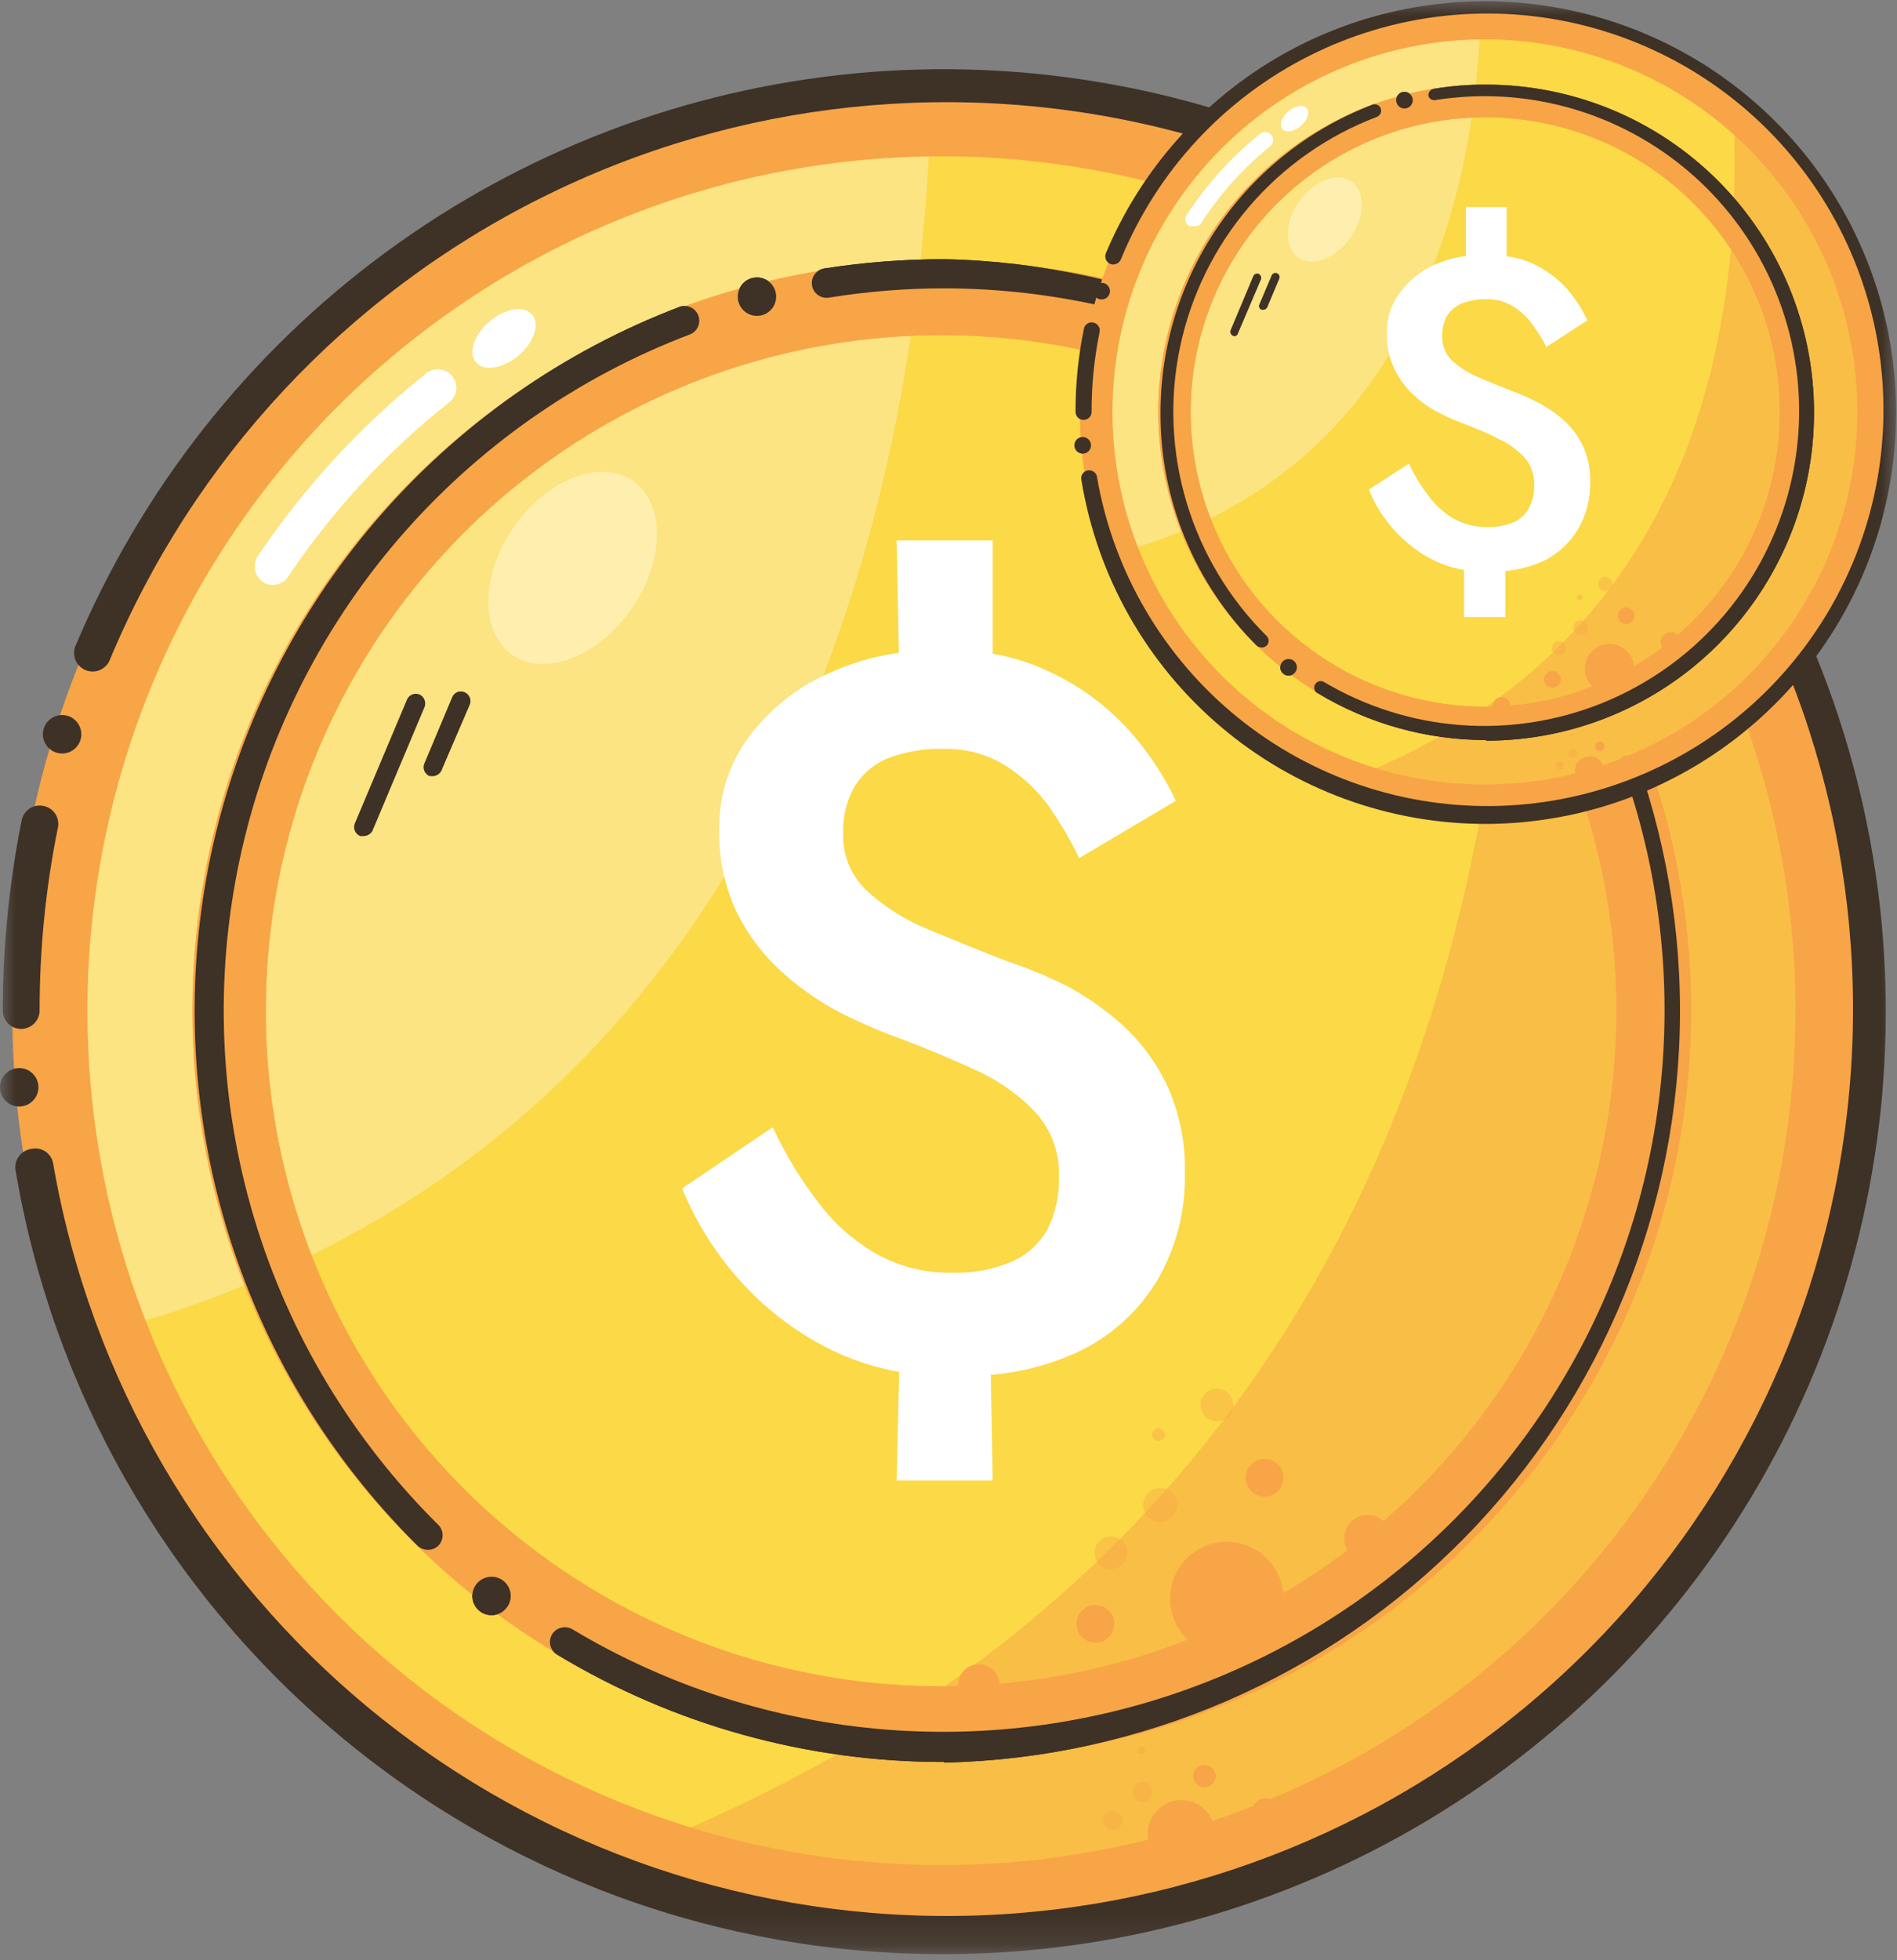 <svg width="61" height="63" viewBox="0 0 61 63" fill="none" xmlns="http://www.w3.org/2000/svg">
<rect x="0" y="0" width="61" height="63" fill="#808080" stroke="none"/>
<mask id="mask0_478_26222" style="mask-type:luminance" maskUnits="userSpaceOnUse" x="0" y="0" width="61" height="63">
<path d="M61 0H0V62.833H61V0Z" fill="white"/>
</mask>
<g mask="url(#mask0_478_26222)">
<path d="M30.356 62.237C46.746 62.237 60.032 48.913 60.032 32.478C60.032 16.043 46.746 2.72 30.356 2.72C13.966 2.72 0.68 16.043 0.68 32.478C0.68 48.913 13.966 62.237 30.356 62.237Z" fill="#FBD947"/>
<path d="M29.945 2.74C29.771 13.438 26.589 37.07 2.607 43.022C1.333 39.656 0.684 36.087 0.692 32.488C0.687 31.162 0.776 29.837 0.959 28.524C1.765 22.434 4.439 16.745 8.612 12.238C12.785 7.731 18.252 4.629 24.262 3.357C26.131 2.963 28.035 2.756 29.945 2.74Z" fill="#FBE481"/>
<path opacity="0.5" d="M59.505 32.126C59.516 40.003 56.4 47.563 50.842 53.144C45.283 58.726 37.737 61.873 29.86 61.895C26.233 61.904 22.636 61.237 19.254 59.928C44.039 50.774 49.754 29.243 48.498 8.999C51.94 11.789 54.715 15.315 56.62 19.316C58.525 23.318 59.51 27.694 59.505 32.126Z" fill="#F8A547"/>
<path d="M11.697 26.874H11.584C11.546 26.86 11.511 26.837 11.482 26.809C11.452 26.781 11.429 26.747 11.412 26.71C11.396 26.672 11.387 26.632 11.387 26.592C11.386 26.551 11.393 26.51 11.408 26.473L13.087 22.488C13.119 22.413 13.179 22.354 13.254 22.323C13.329 22.292 13.413 22.292 13.488 22.323C13.562 22.357 13.619 22.417 13.65 22.491C13.68 22.566 13.681 22.649 13.653 22.724L11.975 26.709C11.947 26.759 11.906 26.799 11.857 26.828C11.809 26.857 11.753 26.873 11.697 26.874Z" fill="#3E3126"/>
<path d="M13.931 24.948H13.818C13.78 24.934 13.745 24.911 13.716 24.883C13.687 24.855 13.663 24.821 13.647 24.784C13.631 24.747 13.622 24.706 13.621 24.666C13.62 24.625 13.628 24.585 13.643 24.547L14.539 22.415C14.553 22.378 14.575 22.343 14.604 22.314C14.632 22.285 14.666 22.262 14.704 22.246C14.742 22.231 14.782 22.223 14.822 22.224C14.863 22.225 14.903 22.234 14.94 22.25C15.015 22.282 15.074 22.342 15.105 22.418C15.136 22.493 15.136 22.577 15.105 22.652L14.219 24.712C14.201 24.776 14.164 24.832 14.112 24.875C14.061 24.917 13.998 24.943 13.931 24.948Z" fill="#3E3126"/>
<path d="M30.355 62.318C24.445 62.338 18.661 60.604 13.737 57.336C8.813 54.066 4.969 49.41 2.693 43.955C0.417 38.501 -0.189 32.493 0.952 26.694C2.092 20.895 4.928 15.564 9.1 11.378C13.273 7.191 18.593 4.337 24.389 3.176C30.184 2.016 36.193 2.601 41.656 4.858C47.118 7.115 51.788 10.943 55.074 15.855C58.36 20.768 60.114 26.546 60.114 32.456C60.114 40.358 56.982 47.938 51.404 53.535C45.826 59.133 38.257 62.291 30.355 62.318ZM30.355 5.025C24.92 5.008 19.602 6.606 15.075 9.614C10.547 12.622 7.015 16.906 4.924 21.923C2.833 26.94 2.278 32.465 3.329 37.798C4.38 43.131 6.99 48.032 10.829 51.88C14.667 55.729 19.561 58.352 24.891 59.417C30.221 60.482 35.748 59.942 40.77 57.864C45.793 55.786 50.086 52.265 53.106 47.745C56.126 43.226 57.737 37.912 57.735 32.477C57.735 25.209 54.853 18.237 49.72 13.091C44.587 7.945 37.623 5.044 30.355 5.025Z" fill="#F8A547"/>
<path d="M0.677 33.073C0.599 33.073 0.522 33.057 0.45 33.027C0.378 32.997 0.313 32.953 0.258 32.897C0.204 32.842 0.161 32.776 0.132 32.703C0.103 32.631 0.089 32.553 0.09 32.475C0.09 30.425 0.294 28.38 0.697 26.369C0.712 26.293 0.742 26.219 0.785 26.154C0.829 26.089 0.885 26.033 0.95 25.99C1.015 25.947 1.088 25.918 1.165 25.903C1.242 25.889 1.321 25.89 1.398 25.906C1.474 25.921 1.548 25.951 1.613 25.994C1.678 26.037 1.734 26.093 1.777 26.159C1.82 26.224 1.85 26.297 1.864 26.374C1.879 26.451 1.878 26.53 1.861 26.606C1.469 28.538 1.272 30.504 1.274 32.475C1.274 32.554 1.259 32.632 1.229 32.704C1.199 32.776 1.155 32.842 1.099 32.898C1.044 32.953 0.978 32.997 0.905 33.027C0.833 33.057 0.755 33.073 0.677 33.073Z" fill="#3E3126"/>
<path d="M30.357 62.813C23.197 62.83 16.264 60.303 10.794 55.682C5.325 51.061 1.675 44.648 0.496 37.585C0.487 37.507 0.494 37.428 0.517 37.352C0.539 37.276 0.576 37.205 0.626 37.144C0.676 37.083 0.737 37.032 0.807 36.995C0.876 36.957 0.953 36.934 1.031 36.926C1.108 36.911 1.187 36.913 1.263 36.929C1.339 36.946 1.411 36.978 1.475 37.023C1.538 37.068 1.592 37.126 1.632 37.192C1.673 37.259 1.7 37.333 1.711 37.41C2.909 44.327 6.563 50.58 12.001 55.019C17.44 59.458 24.298 61.785 31.315 61.573C38.332 61.361 45.036 58.624 50.197 53.865C55.358 49.105 58.627 42.644 59.406 35.667C60.184 28.69 58.418 21.667 54.433 15.887C50.448 10.108 44.511 5.961 37.713 4.208C30.915 2.455 23.713 3.214 17.43 6.346C11.147 9.477 6.205 14.771 3.513 21.254C3.445 21.389 3.329 21.494 3.188 21.547C3.047 21.6 2.891 21.597 2.751 21.54C2.612 21.482 2.499 21.374 2.436 21.237C2.373 21.1 2.364 20.944 2.411 20.801C4.531 15.748 7.981 11.364 12.395 8.117C16.809 4.87 22.021 2.881 27.476 2.361C32.931 1.842 38.425 2.812 43.372 5.168C48.32 7.524 52.535 11.178 55.57 15.741C58.605 20.303 60.346 25.603 60.606 31.077C60.867 36.551 59.639 41.992 57.052 46.823C54.464 51.653 50.615 55.691 45.914 58.507C41.214 61.323 35.837 62.811 30.357 62.813Z" fill="#3E3126"/>
<path d="M0.618 35.566C0.959 35.566 1.236 35.29 1.236 34.949C1.236 34.608 0.959 34.331 0.618 34.331C0.277 34.331 0 34.608 0 34.949C0 35.29 0.277 35.566 0.618 35.566Z" fill="#3E3126"/>
<path d="M30.355 56.574C25.586 56.588 20.921 55.187 16.949 52.548C12.977 49.909 9.877 46.151 8.042 41.749C6.208 37.348 5.72 32.501 6.642 27.822C7.563 23.143 9.852 18.843 13.219 15.466C16.586 12.089 20.879 9.787 25.555 8.852C30.231 7.916 35.08 8.389 39.487 10.211C43.894 12.032 47.661 15.121 50.312 19.085C52.963 23.049 54.378 27.71 54.378 32.479C54.378 38.857 51.849 44.974 47.346 49.491C42.843 54.008 36.733 56.555 30.355 56.574ZM30.355 10.772C26.055 10.754 21.847 12.012 18.264 14.388C14.68 16.763 11.882 20.149 10.224 24.116C8.567 28.083 8.124 32.453 8.952 36.672C9.781 40.891 11.843 44.769 14.877 47.815C17.912 50.861 21.782 52.938 25.998 53.782C30.213 54.627 34.585 54.201 38.558 52.558C42.532 50.916 45.928 48.131 48.317 44.556C50.706 40.981 51.981 36.778 51.979 32.479C51.979 26.736 49.703 21.227 45.65 17.159C41.597 13.091 36.097 10.794 30.355 10.772Z" fill="#F8A547"/>
<path d="M13.765 49.817C13.703 49.818 13.64 49.807 13.582 49.784C13.524 49.761 13.47 49.727 13.425 49.683C10.547 46.831 8.431 43.302 7.271 39.419C6.111 35.537 5.944 31.426 6.785 27.462C7.627 23.498 9.449 19.809 12.087 16.733C14.724 13.657 18.091 11.291 21.879 9.854C21.994 9.821 22.118 9.832 22.225 9.885C22.332 9.939 22.414 10.031 22.456 10.144C22.498 10.256 22.495 10.38 22.45 10.49C22.404 10.601 22.318 10.69 22.209 10.74C18.567 12.119 15.329 14.392 12.794 17.348C10.259 20.305 8.507 23.851 7.7 27.661C6.892 31.471 7.054 35.423 8.172 39.154C9.289 42.885 11.326 46.275 14.095 49.014C14.183 49.103 14.233 49.223 14.233 49.349C14.233 49.474 14.183 49.594 14.095 49.683C14.051 49.726 14 49.76 13.943 49.783C13.887 49.806 13.826 49.818 13.765 49.817Z" fill="#3E3126"/>
<path d="M30.354 56.635C25.97 56.643 21.668 55.45 17.915 53.185C17.807 53.121 17.729 53.017 17.698 52.895C17.667 52.773 17.686 52.645 17.75 52.536C17.816 52.428 17.922 52.35 18.046 52.319C18.169 52.288 18.299 52.307 18.409 52.372C21.474 54.207 24.922 55.31 28.484 55.594C32.046 55.877 35.625 55.335 38.942 54.008C42.26 52.681 45.226 50.605 47.609 47.944C49.993 45.282 51.729 42.106 52.683 38.663C53.638 35.22 53.783 31.603 53.11 28.094C52.436 24.585 50.961 21.279 48.8 18.434C46.639 15.589 43.85 13.281 40.65 11.691C37.45 10.102 33.926 9.272 30.354 9.268C29.115 9.269 27.879 9.369 26.657 9.567C26.596 9.577 26.532 9.575 26.472 9.561C26.411 9.547 26.354 9.521 26.303 9.484C26.252 9.448 26.209 9.402 26.176 9.349C26.143 9.296 26.121 9.237 26.111 9.175C26.101 9.114 26.103 9.051 26.117 8.99C26.131 8.929 26.157 8.872 26.194 8.821C26.23 8.771 26.276 8.727 26.329 8.695C26.382 8.662 26.441 8.64 26.503 8.63C27.777 8.432 29.064 8.332 30.354 8.331C36.675 8.462 42.694 11.065 47.119 15.582C51.544 20.099 54.022 26.17 54.022 32.493C54.022 38.816 51.544 44.888 47.119 49.405C42.694 53.922 36.675 56.525 30.354 56.655V56.635Z" fill="#3E3126"/>
<path d="M24.34 10.153C24.682 10.153 24.958 9.877 24.958 9.535C24.958 9.194 24.682 8.918 24.34 8.918C23.999 8.918 23.723 9.194 23.723 9.535C23.723 9.877 23.999 10.153 24.34 10.153Z" fill="#3E3126"/>
<path d="M15.805 51.917C16.146 51.917 16.423 51.64 16.423 51.299C16.423 50.958 16.146 50.681 15.805 50.681C15.464 50.681 15.188 50.958 15.188 51.299C15.188 51.64 15.464 51.917 15.805 51.917Z" fill="#3E3126"/>
<path d="M30.355 56.574C25.586 56.588 20.921 55.187 16.949 52.548C12.977 49.909 9.877 46.151 8.042 41.749C6.208 37.348 5.72 32.501 6.642 27.822C7.563 23.143 9.852 18.843 13.219 15.466C16.586 12.089 20.879 9.787 25.555 8.852C30.231 7.916 35.08 8.389 39.487 10.211C43.894 12.032 47.661 15.121 50.312 19.085C52.963 23.049 54.378 27.71 54.378 32.479C54.378 38.857 51.849 44.974 47.346 49.491C42.843 54.008 36.733 56.555 30.355 56.574ZM30.355 10.772C26.055 10.754 21.847 12.012 18.264 14.388C14.68 16.763 11.882 20.149 10.224 24.116C8.567 28.083 8.124 32.453 8.952 36.672C9.781 40.891 11.843 44.769 14.877 47.815C17.912 50.861 21.782 52.938 25.998 53.782C30.213 54.627 34.585 54.201 38.558 52.558C42.532 50.916 45.928 48.131 48.317 44.556C50.706 40.981 51.981 36.778 51.979 32.479C51.979 26.736 49.703 21.227 45.65 17.159C41.597 13.091 36.097 10.794 30.355 10.772Z" fill="#F8A547"/>
<path d="M13.765 49.817C13.703 49.818 13.64 49.807 13.582 49.784C13.524 49.761 13.47 49.727 13.425 49.683C10.547 46.831 8.431 43.302 7.271 39.419C6.111 35.537 5.944 31.426 6.785 27.462C7.627 23.498 9.449 19.809 12.087 16.733C14.724 13.657 18.091 11.291 21.879 9.854C21.994 9.821 22.118 9.832 22.225 9.885C22.332 9.939 22.414 10.031 22.456 10.144C22.498 10.256 22.495 10.38 22.45 10.49C22.404 10.601 22.318 10.69 22.209 10.74C18.567 12.119 15.329 14.392 12.794 17.348C10.259 20.305 8.507 23.851 7.7 27.661C6.892 31.471 7.054 35.423 8.172 39.154C9.289 42.885 11.326 46.275 14.095 49.014C14.183 49.103 14.233 49.223 14.233 49.349C14.233 49.474 14.183 49.594 14.095 49.683C14.051 49.726 14 49.76 13.943 49.783C13.887 49.806 13.826 49.818 13.765 49.817Z" fill="#3E3126"/>
<path d="M30.354 56.635C25.97 56.643 21.668 55.45 17.915 53.185C17.807 53.121 17.729 53.017 17.698 52.895C17.667 52.773 17.686 52.645 17.75 52.536C17.816 52.428 17.922 52.35 18.046 52.319C18.169 52.288 18.299 52.307 18.409 52.372C21.474 54.207 24.922 55.31 28.484 55.594C32.046 55.877 35.625 55.335 38.942 54.008C42.26 52.681 45.226 50.605 47.609 47.944C49.993 45.282 51.729 42.106 52.683 38.663C53.638 35.22 53.783 31.603 53.11 28.094C52.436 24.585 50.961 21.279 48.8 18.434C46.639 15.589 43.85 13.281 40.65 11.691C37.45 10.102 33.926 9.272 30.354 9.268C29.115 9.269 27.879 9.369 26.657 9.567C26.596 9.577 26.532 9.575 26.472 9.561C26.411 9.547 26.354 9.521 26.303 9.484C26.252 9.448 26.209 9.402 26.176 9.349C26.143 9.296 26.121 9.237 26.111 9.175C26.101 9.114 26.103 9.051 26.117 8.99C26.131 8.929 26.157 8.872 26.194 8.821C26.23 8.771 26.276 8.727 26.329 8.695C26.382 8.662 26.441 8.64 26.503 8.63C27.777 8.432 29.064 8.332 30.354 8.331C36.675 8.462 42.694 11.065 47.119 15.582C51.544 20.099 54.022 26.17 54.022 32.493C54.022 38.816 51.544 44.888 47.119 49.405C42.694 53.922 36.675 56.525 30.354 56.655V56.635Z" fill="#3E3126"/>
<path d="M24.34 10.153C24.682 10.153 24.958 9.877 24.958 9.535C24.958 9.194 24.682 8.918 24.34 8.918C23.999 8.918 23.723 9.194 23.723 9.535C23.723 9.877 23.999 10.153 24.34 10.153Z" fill="#3E3126"/>
<path d="M15.805 51.917C16.146 51.917 16.423 51.64 16.423 51.299C16.423 50.958 16.146 50.681 15.805 50.681C15.464 50.681 15.188 50.958 15.188 51.299C15.188 51.64 15.464 51.917 15.805 51.917Z" fill="#3E3126"/>
<path d="M1.997 24.22C2.338 24.22 2.615 23.943 2.615 23.602C2.615 23.261 2.338 22.984 1.997 22.984C1.656 22.984 1.379 23.261 1.379 23.602C1.379 23.943 1.656 24.22 1.997 24.22Z" fill="#3E3126"/>
<path d="M16.674 11.429C17.173 11.006 17.369 10.418 17.112 10.114C16.855 9.81 16.242 9.906 15.743 10.329C15.243 10.751 15.047 11.34 15.305 11.644C15.562 11.948 16.175 11.851 16.674 11.429Z" fill="white"/>
<path d="M8.782 18.801C8.673 18.803 8.566 18.775 8.473 18.719C8.339 18.634 8.244 18.5 8.208 18.347C8.171 18.193 8.196 18.031 8.277 17.895C9.76 15.683 11.573 13.71 13.652 12.046C13.712 11.987 13.783 11.94 13.861 11.91C13.94 11.88 14.024 11.867 14.108 11.871C14.192 11.876 14.274 11.898 14.349 11.937C14.424 11.975 14.489 12.029 14.542 12.095C14.595 12.16 14.633 12.236 14.654 12.318C14.675 12.399 14.679 12.484 14.665 12.567C14.651 12.65 14.619 12.729 14.572 12.799C14.526 12.869 14.465 12.928 14.394 12.973C12.409 14.553 10.68 16.428 9.266 18.534C9.213 18.614 9.142 18.681 9.057 18.728C8.973 18.775 8.878 18.8 8.782 18.801Z" fill="white"/>
<path opacity="0.4" d="M39.13 45.687C39.421 45.687 39.656 45.451 39.656 45.161C39.656 44.871 39.421 44.636 39.13 44.636C38.84 44.636 38.605 44.871 38.605 45.161C38.605 45.451 38.84 45.687 39.13 45.687Z" fill="#F8A547"/>
<path d="M39.448 53.205C40.454 53.205 41.27 52.389 41.27 51.382C41.27 50.375 40.454 49.559 39.448 49.559C38.441 49.559 37.625 50.375 37.625 51.382C37.625 52.389 38.441 53.205 39.448 53.205Z" fill="#F8A547"/>
<path d="M40.662 48.108C40.998 48.108 41.27 47.836 41.27 47.501C41.27 47.165 40.998 46.893 40.662 46.893C40.327 46.893 40.055 47.165 40.055 47.501C40.055 47.836 40.327 48.108 40.662 48.108Z" fill="#F8A547"/>
<path d="M35.225 52.802C35.56 52.802 35.832 52.53 35.832 52.195C35.832 51.859 35.56 51.587 35.225 51.587C34.889 51.587 34.617 51.859 34.617 52.195C34.617 52.53 34.889 52.802 35.225 52.802Z" fill="#F8A547"/>
<path d="M43.978 50.198C44.394 50.198 44.73 49.861 44.73 49.446C44.73 49.031 44.394 48.694 43.978 48.694C43.563 48.694 43.227 49.031 43.227 49.446C43.227 49.861 43.563 50.198 43.978 50.198Z" fill="#F8A547"/>
<path opacity="0.4" d="M35.721 50.437C36.011 50.437 36.246 50.201 36.246 49.911C36.246 49.621 36.011 49.386 35.721 49.386C35.431 49.386 35.195 49.621 35.195 49.911C35.195 50.201 35.431 50.437 35.721 50.437Z" fill="#F8A547"/>
<path opacity="0.4" d="M37.304 48.921C37.605 48.921 37.849 48.677 37.849 48.375C37.849 48.074 37.605 47.829 37.304 47.829C37.002 47.829 36.758 48.074 36.758 48.375C36.758 48.677 37.002 48.921 37.304 48.921Z" fill="#F8A547"/>
<path opacity="0.4" d="M37.257 46.315C37.37 46.315 37.463 46.223 37.463 46.109C37.463 45.995 37.37 45.903 37.257 45.903C37.143 45.903 37.051 45.995 37.051 46.109C37.051 46.223 37.143 46.315 37.257 46.315Z" fill="#F8A547"/>
<path d="M37.987 60.02C38.584 60.02 39.069 59.536 39.069 58.939C39.069 58.342 38.584 57.858 37.987 57.858C37.39 57.858 36.906 58.342 36.906 58.939C36.906 59.536 37.39 60.02 37.987 60.02Z" fill="#F8A547"/>
<path d="M38.727 57.448C38.927 57.448 39.088 57.286 39.088 57.087C39.088 56.889 38.927 56.727 38.727 56.727C38.529 56.727 38.367 56.889 38.367 57.087C38.367 57.286 38.529 57.448 38.727 57.448Z" fill="#F8A547"/>
<path d="M35.493 60.239C35.692 60.239 35.853 60.078 35.853 59.879C35.853 59.68 35.692 59.518 35.493 59.518C35.294 59.518 35.133 59.68 35.133 59.879C35.133 60.078 35.294 60.239 35.493 60.239Z" fill="#F8A547"/>
<path d="M40.705 58.682C40.949 58.682 41.147 58.484 41.147 58.24C41.147 57.995 40.949 57.797 40.705 57.797C40.46 57.797 40.262 57.995 40.262 58.24C40.262 58.484 40.46 58.682 40.705 58.682Z" fill="#F8A547"/>
<path opacity="0.4" d="M35.781 58.825C35.952 58.825 36.09 58.687 36.09 58.516C36.09 58.346 35.952 58.207 35.781 58.207C35.611 58.207 35.473 58.346 35.473 58.516C35.473 58.687 35.611 58.825 35.781 58.825Z" fill="#F8A547"/>
<path opacity="0.4" d="M36.728 57.929C36.91 57.929 37.058 57.781 37.058 57.6C37.058 57.418 36.91 57.27 36.728 57.27C36.546 57.27 36.398 57.418 36.398 57.6C36.398 57.781 36.546 57.929 36.728 57.929Z" fill="#F8A547"/>
<path opacity="0.4" d="M36.702 56.386C36.77 56.386 36.825 56.331 36.825 56.263C36.825 56.195 36.77 56.139 36.702 56.139C36.633 56.139 36.578 56.195 36.578 56.263C36.578 56.331 36.633 56.386 36.702 56.386Z" fill="#F8A547"/>
<path d="M31.478 54.832C31.848 54.832 32.147 54.532 32.147 54.162C32.147 53.793 31.848 53.493 31.478 53.493C31.108 53.493 30.809 53.793 30.809 54.162C30.809 54.532 31.108 54.832 31.478 54.832Z" fill="#F8A547"/>
<path d="M20.306 19.569C21.379 18.026 21.402 16.186 20.357 15.459C19.313 14.733 17.596 15.396 16.523 16.939C15.45 18.483 15.427 20.323 16.472 21.049C17.516 21.775 19.233 21.113 20.306 19.569Z" fill="#FFEFAE"/>
<path d="M37.585 35.008C37.258 34.282 36.797 33.625 36.226 33.072C35.666 32.543 35.039 32.09 34.362 31.723C33.718 31.396 33.05 31.117 32.364 30.889C31.458 30.538 30.604 30.188 29.811 29.859C29.095 29.564 28.436 29.146 27.865 28.623C27.614 28.386 27.418 28.098 27.288 27.778C27.159 27.458 27.099 27.114 27.113 26.77C27.098 26.268 27.215 25.771 27.453 25.328C27.691 24.919 28.051 24.595 28.482 24.401C29.075 24.165 29.709 24.053 30.346 24.072C31.018 24.055 31.682 24.226 32.261 24.566C32.809 24.898 33.288 25.331 33.672 25.843C34.065 26.392 34.409 26.975 34.702 27.583L37.812 25.74C37.413 24.899 36.893 24.122 36.267 23.434C35.571 22.677 34.735 22.061 33.806 21.621C33.21 21.33 32.576 21.125 31.922 21.014V17.369H28.832L28.905 20.983C28.106 21.093 27.329 21.322 26.598 21.663C25.588 22.12 24.712 22.829 24.055 23.722C23.445 24.559 23.121 25.57 23.128 26.605C23.099 27.562 23.3 28.512 23.715 29.375C24.086 30.106 24.592 30.759 25.208 31.301C25.79 31.818 26.438 32.258 27.134 32.608C27.739 32.909 28.361 33.173 28.997 33.401C29.862 33.731 30.676 34.071 31.448 34.431C32.154 34.756 32.79 35.214 33.322 35.78C33.821 36.347 34.083 37.084 34.053 37.839C34.069 38.42 33.942 38.997 33.682 39.517C33.428 39.975 33.03 40.337 32.55 40.547C31.939 40.811 31.278 40.934 30.614 40.908C29.797 40.924 28.989 40.733 28.266 40.352C27.545 39.953 26.912 39.413 26.402 38.766C25.789 37.984 25.268 37.134 24.848 36.233L21.934 38.2C22.402 39.339 23.072 40.386 23.91 41.289C24.746 42.19 25.745 42.923 26.856 43.451C27.512 43.753 28.204 43.971 28.915 44.1L28.832 47.59H31.922L31.86 44.193C32.81 44.113 33.74 43.873 34.609 43.482C35.679 42.99 36.579 42.19 37.194 41.186C37.814 40.136 38.128 38.934 38.1 37.716C38.126 36.786 37.95 35.862 37.585 35.008Z" fill="white"/>
<path d="M47.787 26.227C54.935 26.227 60.731 20.414 60.731 13.243C60.731 6.072 54.935 0.258 47.787 0.258C40.639 0.258 34.844 6.072 34.844 13.243C34.844 20.414 40.639 26.227 47.787 26.227Z" fill="#FBD947"/>
<path d="M47.612 0.266C47.53 4.931 46.14 15.238 35.678 17.833C35.126 16.365 34.843 14.809 34.844 13.241C34.857 12.661 34.912 12.083 35.008 11.511C35.355 8.86 36.515 6.381 38.327 4.416C40.139 2.45 42.516 1.094 45.13 0.534C45.947 0.361 46.778 0.271 47.612 0.266Z" fill="#FBE481"/>
<path opacity="0.5" d="M60.506 13.089C60.508 14.791 60.176 16.477 59.527 18.051C58.878 19.625 57.925 21.056 56.723 22.262C55.522 23.467 54.094 24.425 52.522 25.079C50.95 25.733 49.265 26.071 47.562 26.073C45.985 26.077 44.421 25.788 42.949 25.219C53.761 21.223 56.253 11.832 55.707 2.998C57.207 4.217 58.416 5.755 59.247 7.501C60.077 9.247 60.507 11.156 60.506 13.089Z" fill="#F8A547"/>
<path d="M41.828 4.049C42.045 3.865 42.131 3.611 42.021 3.48C41.911 3.35 41.646 3.394 41.429 3.577C41.212 3.761 41.125 4.016 41.235 4.146C41.346 4.276 41.611 4.233 41.828 4.049Z" fill="white"/>
<path d="M39.642 10.791C39.611 10.776 39.587 10.749 39.573 10.717C39.56 10.685 39.559 10.649 39.57 10.616L40.301 8.876C40.308 8.86 40.318 8.845 40.33 8.833C40.343 8.82 40.358 8.81 40.374 8.804C40.39 8.797 40.407 8.794 40.425 8.794C40.443 8.794 40.46 8.797 40.476 8.804C40.507 8.82 40.532 8.846 40.545 8.878C40.558 8.91 40.559 8.946 40.548 8.979L39.807 10.719C39.803 10.736 39.795 10.752 39.783 10.765C39.772 10.778 39.758 10.789 39.742 10.796C39.726 10.803 39.709 10.806 39.692 10.805C39.674 10.805 39.657 10.8 39.642 10.791Z" fill="#3E3126"/>
<path d="M40.622 9.957H40.571C40.553 9.952 40.538 9.942 40.524 9.93C40.511 9.918 40.501 9.903 40.494 9.886C40.487 9.87 40.484 9.852 40.484 9.834C40.485 9.816 40.49 9.798 40.498 9.782L40.89 8.855C40.903 8.822 40.93 8.796 40.962 8.783C40.995 8.769 41.032 8.769 41.065 8.783C41.097 8.797 41.123 8.823 41.137 8.856C41.151 8.889 41.151 8.925 41.137 8.958L40.746 9.885C40.733 9.907 40.715 9.925 40.694 9.937C40.672 9.95 40.647 9.957 40.622 9.957Z" fill="#3E3126"/>
<path d="M47.79 26.256C45.213 26.267 42.692 25.512 40.545 24.088C38.397 22.664 36.721 20.635 35.728 18.258C34.735 15.88 34.47 13.262 34.967 10.733C35.463 8.205 36.698 5.881 38.517 4.056C40.335 2.231 42.654 0.986 45.18 0.479C47.706 -0.027 50.326 0.228 52.707 1.211C55.088 2.195 57.124 3.863 58.556 6.005C59.989 8.146 60.754 10.665 60.754 13.241C60.754 16.684 59.389 19.987 56.96 22.426C54.53 24.866 51.233 26.243 47.79 26.256ZM47.79 1.266C45.419 1.257 43.1 1.953 41.125 3.264C39.151 4.575 37.609 6.442 36.696 8.63C35.784 10.817 35.541 13.226 35.998 15.552C36.455 17.878 37.593 20.015 39.266 21.694C40.939 23.373 43.073 24.518 45.397 24.983C47.721 25.449 50.131 25.214 52.322 24.309C54.513 23.404 56.385 21.869 57.703 19.898C59.021 17.928 59.724 15.611 59.724 13.241C59.727 10.071 58.471 7.03 56.234 4.785C53.996 2.539 50.959 1.274 47.79 1.266Z" fill="#F8A547"/>
<path d="M34.843 13.498C34.775 13.498 34.71 13.471 34.661 13.423C34.613 13.375 34.586 13.309 34.586 13.241C34.582 12.345 34.672 11.451 34.854 10.574C34.859 10.54 34.87 10.508 34.888 10.479C34.906 10.45 34.93 10.425 34.958 10.406C34.986 10.386 35.018 10.373 35.051 10.367C35.085 10.36 35.119 10.361 35.153 10.368C35.187 10.374 35.219 10.387 35.248 10.406C35.277 10.425 35.302 10.45 35.321 10.479C35.34 10.508 35.354 10.54 35.36 10.574C35.366 10.608 35.366 10.643 35.358 10.677C35.185 11.521 35.098 12.38 35.101 13.241C35.101 13.309 35.074 13.375 35.026 13.423C34.977 13.471 34.912 13.498 34.843 13.498Z" fill="#3E3126"/>
<path d="M47.791 26.484C44.665 26.488 41.638 25.38 39.254 23.358C36.869 21.335 35.282 18.531 34.776 15.445C34.766 15.41 34.763 15.374 34.768 15.338C34.773 15.302 34.786 15.267 34.806 15.236C34.825 15.206 34.851 15.179 34.881 15.159C34.911 15.139 34.946 15.126 34.982 15.12C35.017 15.114 35.054 15.116 35.089 15.125C35.124 15.135 35.157 15.151 35.185 15.174C35.214 15.197 35.237 15.226 35.253 15.258C35.269 15.291 35.279 15.327 35.28 15.363C35.808 18.386 37.41 21.117 39.791 23.054C42.173 24.99 45.173 26.002 48.241 25.903C51.308 25.803 54.237 24.599 56.488 22.513C58.738 20.426 60.16 17.597 60.491 14.546C60.822 11.495 60.04 8.426 58.289 5.905C56.538 3.385 53.936 1.581 50.962 0.826C47.987 0.071 44.839 0.415 42.098 1.796C39.357 3.176 37.206 5.5 36.042 8.34C36.015 8.403 35.964 8.453 35.901 8.48C35.838 8.507 35.767 8.509 35.702 8.484C35.639 8.457 35.589 8.407 35.562 8.343C35.536 8.28 35.534 8.209 35.558 8.145C36.483 5.941 37.988 4.03 39.913 2.613C41.838 1.197 44.111 0.329 46.49 0.101C48.869 -0.127 51.265 0.295 53.423 1.32C55.582 2.346 57.422 3.937 58.748 5.926C60.074 7.914 60.837 10.224 60.955 12.611C61.072 14.998 60.541 17.372 59.417 19.481C58.293 21.59 56.618 23.355 54.571 24.588C52.524 25.821 50.181 26.476 47.791 26.484Z" fill="#3E3126"/>
<path d="M34.815 14.582C34.962 14.582 35.082 14.462 35.082 14.314C35.082 14.166 34.962 14.046 34.815 14.046C34.667 14.046 34.547 14.166 34.547 14.314C34.547 14.462 34.667 14.582 34.815 14.582Z" fill="#3E3126"/>
<path d="M47.79 23.746C45.709 23.753 43.673 23.141 41.94 21.989C40.207 20.837 38.855 19.197 38.054 17.275C37.254 15.354 37.042 13.239 37.445 11.197C37.848 9.155 38.848 7.279 40.318 5.806C41.788 4.333 43.662 3.33 45.703 2.923C47.744 2.516 49.86 2.724 51.783 3.52C53.705 4.316 55.348 5.665 56.504 7.396C57.659 9.127 58.275 11.162 58.273 13.243C58.273 16.025 57.169 18.694 55.204 20.663C53.239 22.632 50.572 23.741 47.79 23.746ZM47.79 3.77C45.915 3.764 44.081 4.314 42.519 5.351C40.957 6.389 39.738 7.866 39.016 9.597C38.294 11.327 38.102 13.233 38.465 15.072C38.827 16.912 39.726 18.603 41.05 19.931C42.374 21.259 44.061 22.164 45.9 22.532C47.738 22.9 49.645 22.715 51.377 21.998C53.111 21.282 54.592 20.068 55.634 18.51C56.676 16.951 57.233 15.118 57.233 13.243C57.235 10.735 56.243 8.329 54.472 6.553C52.702 4.776 50.298 3.775 47.79 3.77Z" fill="#F8A547"/>
<path d="M40.55 20.808C40.496 20.808 40.444 20.785 40.406 20.747C39.418 19.763 38.636 18.593 38.106 17.304C37.576 16.015 37.307 14.634 37.317 13.24C37.322 11.098 37.975 9.007 39.193 7.245C40.409 5.482 42.132 4.129 44.133 3.365C44.159 3.355 44.186 3.351 44.214 3.352C44.241 3.352 44.268 3.359 44.293 3.37C44.318 3.382 44.341 3.398 44.359 3.419C44.378 3.439 44.392 3.463 44.401 3.489C44.418 3.541 44.415 3.597 44.392 3.647C44.369 3.696 44.328 3.736 44.278 3.756C42.689 4.358 41.278 5.349 40.172 6.638C39.067 7.928 38.303 9.474 37.95 11.135C37.597 12.797 37.668 14.52 38.155 16.147C38.641 17.774 39.529 19.253 40.735 20.448C40.774 20.488 40.795 20.542 40.795 20.597C40.795 20.653 40.774 20.706 40.735 20.747C40.712 20.771 40.683 20.79 40.65 20.801C40.618 20.812 40.584 20.814 40.55 20.808Z" fill="#3E3126"/>
<path d="M47.788 23.788C45.874 23.787 43.998 23.264 42.361 22.274C42.337 22.261 42.316 22.244 42.3 22.223C42.283 22.201 42.271 22.177 42.264 22.151C42.257 22.125 42.256 22.097 42.26 22.071C42.264 22.044 42.274 22.019 42.289 21.996C42.303 21.972 42.321 21.951 42.343 21.934C42.365 21.917 42.391 21.905 42.417 21.898C42.445 21.892 42.472 21.89 42.5 21.895C42.527 21.899 42.554 21.909 42.577 21.924C43.915 22.716 45.418 23.189 46.968 23.306C48.518 23.423 50.075 23.181 51.517 22.6C52.959 22.018 54.247 21.113 55.283 19.953C56.318 18.793 57.072 17.41 57.487 15.911C57.901 14.413 57.965 12.839 57.673 11.312C57.381 9.785 56.742 8.345 55.803 7.105C54.865 5.866 53.654 4.858 52.264 4.162C50.874 3.466 49.342 3.099 47.788 3.091C47.246 3.09 46.706 3.131 46.171 3.214C46.123 3.227 46.072 3.222 46.028 3.199C45.984 3.176 45.95 3.137 45.934 3.091C45.93 3.063 45.931 3.036 45.937 3.009C45.944 2.982 45.955 2.957 45.972 2.935C45.988 2.913 46.008 2.895 46.032 2.881C46.056 2.867 46.082 2.857 46.109 2.854C46.664 2.762 47.225 2.717 47.788 2.72C50.584 2.72 53.266 3.831 55.243 5.808C57.221 7.786 58.332 10.467 58.332 13.264C58.332 16.061 57.221 18.742 55.243 20.72C53.266 22.697 50.584 23.808 47.788 23.808V23.788Z" fill="#3E3126"/>
<path d="M45.162 3.488C45.31 3.488 45.43 3.368 45.43 3.22C45.43 3.073 45.31 2.953 45.162 2.953C45.014 2.953 44.895 3.073 44.895 3.22C44.895 3.368 45.014 3.488 45.162 3.488Z" fill="#3E3126"/>
<path d="M41.436 21.717C41.584 21.717 41.703 21.597 41.703 21.45C41.703 21.302 41.584 21.182 41.436 21.182C41.288 21.182 41.168 21.302 41.168 21.45C41.168 21.597 41.288 21.717 41.436 21.717Z" fill="#3E3126"/>
<path d="M47.79 23.746C45.709 23.753 43.673 23.141 41.94 21.989C40.207 20.837 38.855 19.197 38.054 17.275C37.254 15.354 37.042 13.239 37.445 11.197C37.848 9.155 38.848 7.279 40.318 5.806C41.788 4.333 43.662 3.33 45.703 2.923C47.744 2.516 49.86 2.724 51.783 3.52C53.705 4.316 55.348 5.665 56.504 7.396C57.659 9.127 58.275 11.162 58.273 13.243C58.273 16.025 57.169 18.694 55.204 20.663C53.239 22.632 50.572 23.741 47.79 23.746ZM47.79 3.77C45.915 3.764 44.081 4.314 42.519 5.351C40.957 6.389 39.738 7.866 39.016 9.597C38.294 11.327 38.102 13.233 38.465 15.072C38.827 16.912 39.726 18.603 41.05 19.931C42.374 21.259 44.061 22.164 45.9 22.532C47.738 22.9 49.645 22.715 51.377 21.998C53.111 21.282 54.592 20.068 55.634 18.51C56.676 16.951 57.233 15.118 57.233 13.243C57.235 10.735 56.243 8.329 54.472 6.553C52.702 4.776 50.298 3.775 47.79 3.77Z" fill="#F8A547"/>
<path d="M40.55 20.808C40.496 20.808 40.444 20.785 40.406 20.747C39.418 19.763 38.636 18.593 38.106 17.304C37.576 16.015 37.307 14.634 37.317 13.24C37.322 11.098 37.975 9.007 39.193 7.245C40.409 5.482 42.132 4.129 44.133 3.365C44.159 3.355 44.186 3.351 44.214 3.352C44.241 3.352 44.268 3.359 44.293 3.37C44.318 3.382 44.341 3.398 44.359 3.419C44.378 3.439 44.392 3.463 44.401 3.489C44.418 3.541 44.415 3.597 44.392 3.647C44.369 3.696 44.328 3.736 44.278 3.756C42.689 4.358 41.278 5.349 40.172 6.638C39.067 7.928 38.303 9.474 37.95 11.135C37.597 12.797 37.668 14.52 38.155 16.147C38.641 17.774 39.529 19.253 40.735 20.448C40.774 20.488 40.795 20.542 40.795 20.597C40.795 20.653 40.774 20.706 40.735 20.747C40.712 20.771 40.683 20.79 40.65 20.801C40.618 20.812 40.584 20.814 40.55 20.808Z" fill="#3E3126"/>
<path d="M47.788 23.788C45.874 23.787 43.998 23.264 42.361 22.274C42.337 22.261 42.316 22.244 42.3 22.223C42.283 22.201 42.271 22.177 42.264 22.151C42.257 22.125 42.256 22.097 42.26 22.071C42.264 22.044 42.274 22.019 42.289 21.996C42.303 21.972 42.321 21.951 42.343 21.934C42.365 21.917 42.391 21.905 42.417 21.898C42.445 21.892 42.472 21.89 42.5 21.895C42.527 21.899 42.554 21.909 42.577 21.924C43.915 22.716 45.418 23.189 46.968 23.306C48.518 23.423 50.075 23.181 51.517 22.6C52.959 22.018 54.247 21.113 55.283 19.953C56.318 18.793 57.072 17.41 57.487 15.911C57.901 14.413 57.965 12.839 57.673 11.312C57.381 9.785 56.742 8.345 55.803 7.105C54.865 5.866 53.654 4.858 52.264 4.162C50.874 3.466 49.342 3.099 47.788 3.091C47.246 3.09 46.706 3.131 46.171 3.214C46.123 3.227 46.072 3.222 46.028 3.199C45.984 3.176 45.95 3.137 45.934 3.091C45.93 3.063 45.931 3.036 45.937 3.009C45.944 2.982 45.955 2.957 45.972 2.935C45.988 2.913 46.008 2.895 46.032 2.881C46.056 2.867 46.082 2.857 46.109 2.854C46.664 2.762 47.225 2.717 47.788 2.72C50.584 2.72 53.266 3.831 55.243 5.808C57.221 7.786 58.332 10.467 58.332 13.264C58.332 16.061 57.221 18.742 55.243 20.72C53.266 22.697 50.584 23.808 47.788 23.808V23.788Z" fill="#3E3126"/>
<path d="M45.162 3.488C45.31 3.488 45.43 3.368 45.43 3.22C45.43 3.073 45.31 2.953 45.162 2.953C45.014 2.953 44.895 3.073 44.895 3.22C44.895 3.368 45.014 3.488 45.162 3.488Z" fill="#3E3126"/>
<path d="M41.436 21.717C41.584 21.717 41.703 21.597 41.703 21.45C41.703 21.302 41.584 21.182 41.436 21.182C41.288 21.182 41.168 21.302 41.168 21.45C41.168 21.597 41.288 21.717 41.436 21.717Z" fill="#3E3126"/>
<path d="M35.424 9.626C35.572 9.626 35.692 9.507 35.692 9.359C35.692 9.211 35.572 9.091 35.424 9.091C35.276 9.091 35.156 9.211 35.156 9.359C35.156 9.507 35.276 9.626 35.424 9.626Z" fill="#3E3126"/>
<path d="M38.375 7.267C38.331 7.277 38.285 7.277 38.241 7.267C38.212 7.25 38.186 7.226 38.166 7.198C38.146 7.17 38.132 7.138 38.124 7.105C38.116 7.071 38.115 7.036 38.121 7.002C38.127 6.968 38.14 6.936 38.159 6.907C38.799 5.929 39.587 5.057 40.496 4.322C40.546 4.275 40.613 4.248 40.682 4.248C40.751 4.248 40.817 4.275 40.867 4.322C40.914 4.371 40.941 4.435 40.941 4.503C40.941 4.57 40.914 4.635 40.867 4.683C39.979 5.394 39.214 6.247 38.602 7.206C38.571 7.232 38.534 7.251 38.495 7.262C38.456 7.272 38.415 7.274 38.375 7.267Z" fill="white"/>
<path opacity="0.4" d="M51.617 18.996C51.742 18.996 51.844 18.895 51.844 18.77C51.844 18.644 51.742 18.543 51.617 18.543C51.492 18.543 51.391 18.644 51.391 18.77C51.391 18.895 51.492 18.996 51.617 18.996Z" fill="#F8A547"/>
<path d="M51.754 22.282C52.192 22.282 52.547 21.927 52.547 21.489C52.547 21.051 52.192 20.696 51.754 20.696C51.316 20.696 50.961 21.051 50.961 21.489C50.961 21.927 51.316 22.282 51.754 22.282Z" fill="#F8A547"/>
<path d="M52.291 20.06C52.439 20.06 52.559 19.94 52.559 19.792C52.559 19.644 52.439 19.524 52.291 19.524C52.143 19.524 52.023 19.644 52.023 19.792C52.023 19.94 52.143 20.06 52.291 20.06Z" fill="#F8A547"/>
<path d="M49.92 22.108C50.068 22.108 50.188 21.988 50.188 21.84C50.188 21.692 50.068 21.572 49.92 21.572C49.772 21.572 49.652 21.692 49.652 21.84C49.652 21.988 49.772 22.108 49.92 22.108Z" fill="#F8A547"/>
<path d="M53.728 20.976C53.91 20.976 54.058 20.828 54.058 20.646C54.058 20.465 53.91 20.317 53.728 20.317C53.546 20.317 53.398 20.465 53.398 20.646C53.398 20.828 53.546 20.976 53.728 20.976Z" fill="#F8A547"/>
<path opacity="0.4" d="M50.125 21.068C50.25 21.068 50.352 20.967 50.352 20.842C50.352 20.716 50.25 20.615 50.125 20.615C50 20.615 49.898 20.716 49.898 20.842C49.898 20.967 50 21.068 50.125 21.068Z" fill="#F8A547"/>
<path opacity="0.4" d="M50.827 20.409C50.957 20.409 51.063 20.303 51.063 20.172C51.063 20.041 50.957 19.935 50.827 19.935C50.696 19.935 50.59 20.041 50.59 20.172C50.59 20.303 50.696 20.409 50.827 20.409Z" fill="#F8A547"/>
<path opacity="0.4" d="M50.796 19.288C50.847 19.288 50.889 19.246 50.889 19.195C50.889 19.144 50.847 19.102 50.796 19.102C50.745 19.102 50.703 19.144 50.703 19.195C50.703 19.246 50.745 19.288 50.796 19.288Z" fill="#F8A547"/>
<path d="M51.114 25.259C51.376 25.259 51.588 25.047 51.588 24.785C51.588 24.524 51.376 24.312 51.114 24.312C50.853 24.312 50.641 24.524 50.641 24.785C50.641 25.047 50.853 25.259 51.114 25.259Z" fill="#F8A547"/>
<path d="M51.444 24.138C51.529 24.138 51.598 24.069 51.598 23.983C51.598 23.898 51.529 23.829 51.444 23.829C51.358 23.829 51.289 23.898 51.289 23.983C51.289 24.069 51.358 24.138 51.444 24.138Z" fill="#F8A547"/>
<path d="M50.033 25.352C50.119 25.352 50.188 25.283 50.188 25.198C50.188 25.113 50.119 25.044 50.033 25.044C49.948 25.044 49.879 25.113 49.879 25.198C49.879 25.283 49.948 25.352 50.033 25.352Z" fill="#F8A547"/>
<path d="M52.301 24.671C52.409 24.671 52.497 24.583 52.497 24.475C52.497 24.367 52.409 24.279 52.301 24.279C52.193 24.279 52.105 24.367 52.105 24.475C52.105 24.583 52.193 24.671 52.301 24.671Z" fill="#F8A547"/>
<path opacity="0.4" d="M50.157 24.732C50.231 24.732 50.291 24.672 50.291 24.598C50.291 24.524 50.231 24.464 50.157 24.464C50.083 24.464 50.023 24.524 50.023 24.598C50.023 24.672 50.083 24.732 50.157 24.732Z" fill="#F8A547"/>
<path opacity="0.4" d="M50.57 24.342C50.65 24.342 50.714 24.277 50.714 24.198C50.714 24.118 50.65 24.054 50.57 24.054C50.49 24.054 50.426 24.118 50.426 24.198C50.426 24.277 50.49 24.342 50.57 24.342Z" fill="#F8A547"/>
<path opacity="0.4" d="M50.559 23.662C50.588 23.662 50.611 23.639 50.611 23.611C50.611 23.582 50.588 23.559 50.559 23.559C50.531 23.559 50.508 23.582 50.508 23.611C50.508 23.639 50.531 23.662 50.559 23.662Z" fill="#F8A547"/>
<path d="M48.284 22.981C48.444 22.981 48.573 22.852 48.573 22.693C48.573 22.534 48.444 22.405 48.284 22.405C48.125 22.405 47.996 22.534 47.996 22.693C47.996 22.852 48.125 22.981 48.284 22.981Z" fill="#F8A547"/>
<path d="M43.427 7.634C43.899 6.958 43.911 6.151 43.454 5.832C42.997 5.513 42.244 5.803 41.772 6.479C41.3 7.155 41.288 7.962 41.745 8.281C42.202 8.6 42.955 8.31 43.427 7.634Z" fill="#FFEFAE"/>
<path d="M50.939 14.418C50.801 14.1 50.601 13.813 50.352 13.573C50.109 13.342 49.835 13.144 49.539 12.986C49.258 12.829 48.966 12.695 48.663 12.585C48.272 12.43 47.902 12.286 47.551 12.132C47.238 12.003 46.949 11.822 46.697 11.596C46.59 11.495 46.506 11.371 46.451 11.234C46.396 11.098 46.371 10.951 46.377 10.803C46.373 10.582 46.422 10.363 46.522 10.165C46.632 9.987 46.794 9.847 46.985 9.763C47.244 9.661 47.52 9.612 47.798 9.619C48.092 9.609 48.381 9.685 48.633 9.835C48.871 9.981 49.081 10.17 49.251 10.391C49.428 10.632 49.587 10.887 49.724 11.153L51.042 10.299C50.872 9.924 50.646 9.577 50.373 9.269C50.068 8.936 49.701 8.667 49.292 8.476C49.023 8.356 48.739 8.276 48.447 8.239V6.654H47.139V8.229C46.784 8.273 46.437 8.37 46.11 8.517C45.666 8.721 45.283 9.037 44.998 9.434C44.73 9.797 44.589 10.239 44.596 10.69C44.582 11.107 44.67 11.52 44.854 11.895C45.014 12.215 45.234 12.502 45.502 12.739C45.756 12.966 46.04 13.157 46.347 13.306C46.61 13.439 46.882 13.556 47.16 13.656C47.531 13.8 47.891 13.944 48.19 14.109C48.5 14.249 48.78 14.449 49.014 14.696C49.231 14.942 49.346 15.263 49.333 15.591C49.343 15.845 49.286 16.098 49.168 16.323C49.06 16.528 48.886 16.692 48.674 16.786C48.407 16.898 48.119 16.951 47.829 16.94C47.472 16.947 47.118 16.865 46.8 16.703C46.484 16.527 46.208 16.289 45.986 16.003C45.716 15.665 45.487 15.295 45.307 14.902L44.02 15.736C44.219 16.24 44.512 16.701 44.885 17.095C45.248 17.491 45.686 17.812 46.172 18.042C46.459 18.176 46.764 18.27 47.078 18.32V19.834H48.406V18.351C48.823 18.319 49.23 18.215 49.611 18.042C50.081 17.817 50.474 17.459 50.743 17.012C51.01 16.553 51.145 16.03 51.135 15.499C51.145 15.129 51.078 14.761 50.939 14.418Z" fill="white"/>
</g>
</svg>
